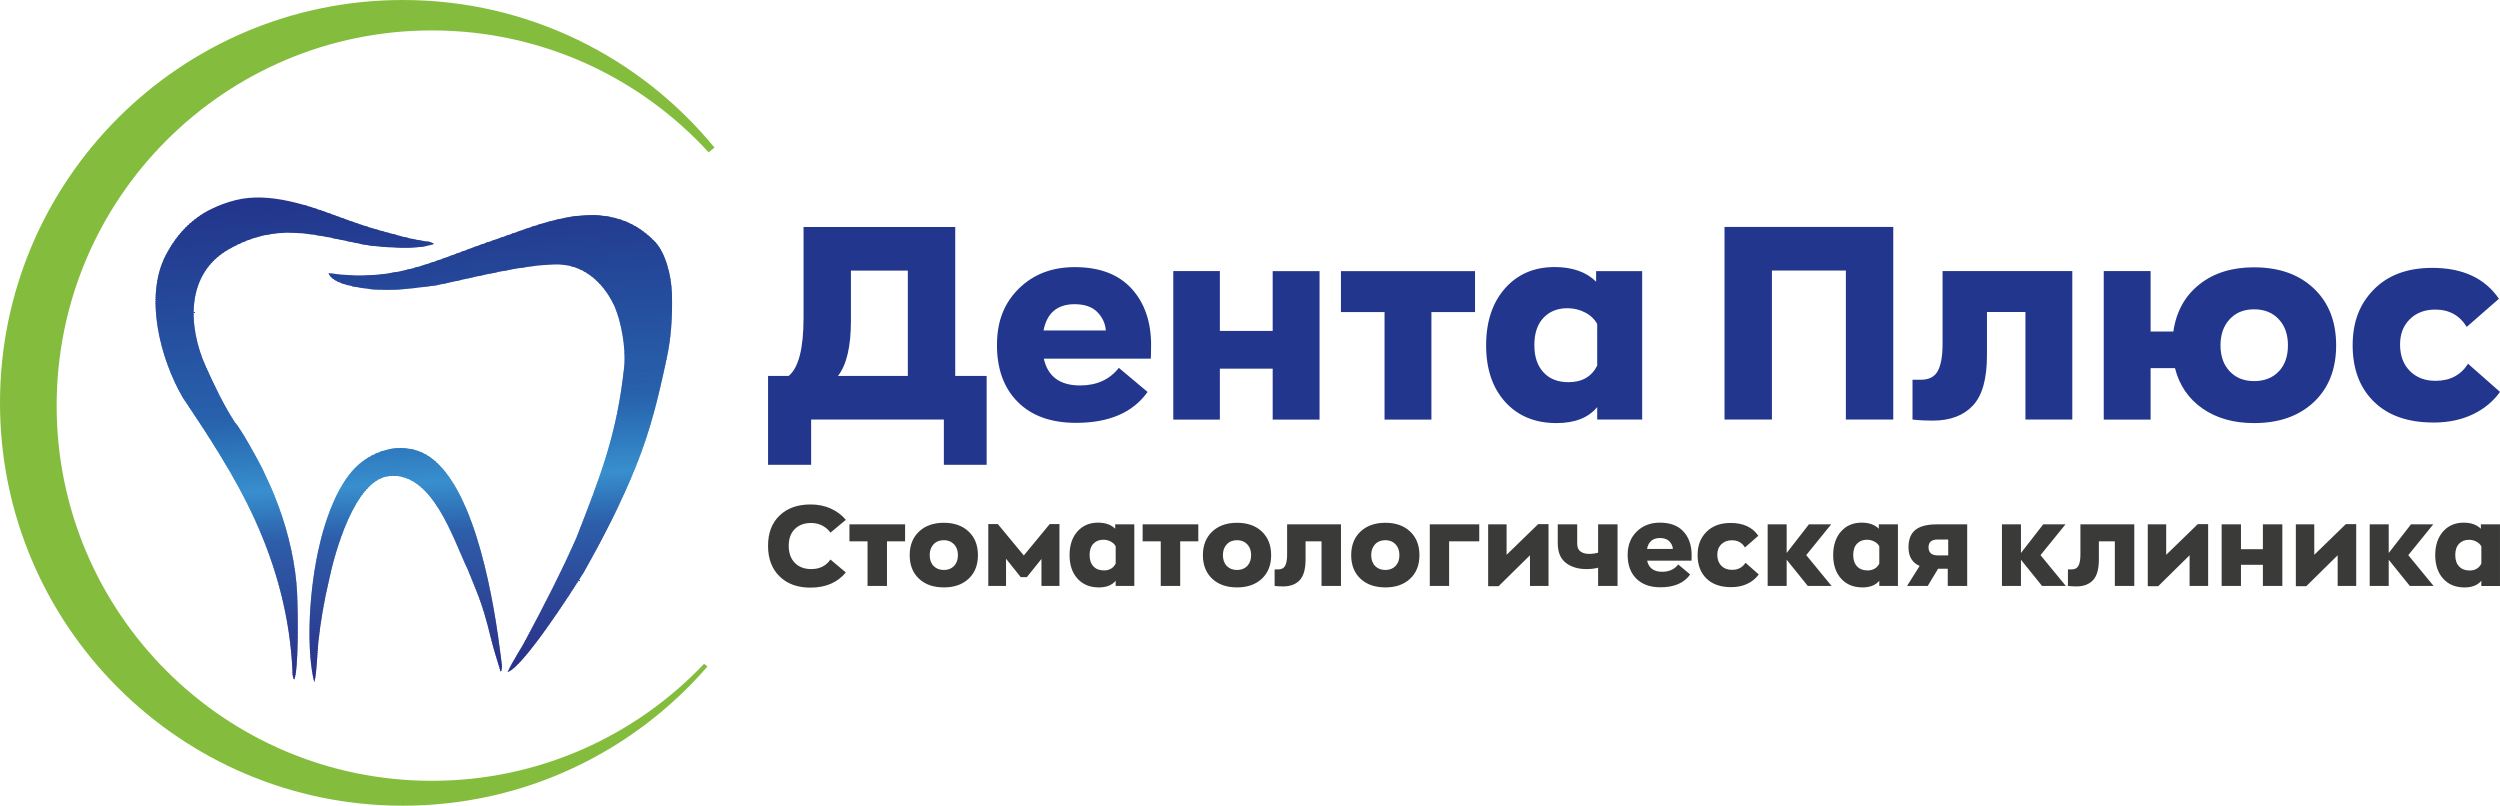 <?xml version="1.0" encoding="UTF-8"?> <svg xmlns="http://www.w3.org/2000/svg" xmlns:xlink="http://www.w3.org/1999/xlink" id="_Слой_2" data-name="Слой 2" viewBox="0 0 1140.48 367.57"><defs><style> .cls-1 { fill: #25509f; } .cls-2 { fill: #2d4698; } .cls-3 { fill: #2e64ae; } .cls-4 { fill: #254396; } .cls-5 { fill: #23378d; } .cls-6 { fill: #2d55a3; } .cls-7 { fill: #285eaa; } .cls-8 { fill: #3284c6; } .cls-9 { fill: #2d74ba; } .cls-10 { fill: #2753a1; } .cls-11 { fill: #244799; } .cls-12 { fill: #2d4094; } .cls-13 { fill: #2d51a0; } .cls-14 { fill: #22398f; } .cls-15 { fill: #2a69b2; } .cls-16 { fill: #223c90; } .cls-17 { fill: #2d5da8; } .cls-18 { fill: #3176bb; } .cls-19 { fill: #2e79be; } .cls-20 { fill: #2c3a8f; } .cls-21 { fill: #368bcb; } .cls-22 { fill: #2554a2; } .cls-23 { fill: #2a3189; } .cls-24 { fill: #275eaa; } .cls-25 { fill: #84bd3d; fill-rule: evenodd; } .cls-26 { fill: #3a3a39; } .cls-27 { fill: #3174ba; } .cls-28 { fill: #2651a0; } .cls-29 { fill: #2d4e9d; } .cls-30 { fill: #2556a3; } .cls-31 { fill: #2a388e; } .cls-32 { fill: #2c3d91; } .cls-33 { fill: #2d57a4; } .cls-34 { fill: #2d5aa6; } .cls-35 { fill: #2655a3; } .cls-36 { fill: #244093; } .cls-37 { fill: #2e7abf; } .cls-38 { fill: #2865af; } .cls-39 { fill: #254799; } .cls-40 { fill: #2a6ab3; } .cls-41 { fill: #2656a4; } .cls-42 { fill: #2e65af; } .cls-43 { fill: #265ca8; } .cls-44 { fill: #29318a; } .cls-45 { fill: #2d4a9a; } .cls-46 { fill: #254f9e; } .cls-47 { fill: #2d54a2; } .cls-48 { fill: #233c91; } .cls-49 { fill: #2d4497; } .cls-50 { fill: #2a348b; } .cls-51 { fill: #2654a2; } .cls-52 { fill: #2c3b90; } .cls-53 { fill: #233b90; } .cls-54 { fill: #2c4295; } .cls-55 { fill: #2c509f; } .cls-56 { fill: #2a358c; } .cls-57 { fill: #223a90; } .cls-58 { fill: #2b3a8f; } .cls-59 { fill: #2e5ba7; } .cls-60 { fill: #2e5ca8; } .cls-61 { fill: #2864ae; } .cls-62 { fill: #254a9b; } .cls-63 { fill: #275da9; } .cls-64 { fill: #3587c8; } .cls-65 { fill: #2e58a5; } .cls-66 { fill: #388dcd; } .cls-67 { fill: #2d519f; } .cls-68 { fill: #2c4698; } .cls-69 { fill: #255ca9; } .cls-70 { fill: #2c3f93; } .cls-71 { fill: #306db5; } .cls-72 { fill: #2c73b9; } .cls-73 { fill: #2c4395; } .cls-74 { fill: #2e67b1; } .cls-75 { fill: #2659a6; } .cls-76 { fill: #2a6cb4; } .cls-77 { fill: #2b348c; } .cls-78 { fill: #2964af; } .cls-79 { fill: #2d52a1; } .cls-80 { fill: #2b6fb6; } .cls-81 { fill: #2762ad; } .cls-82 { fill: #275ba8; } .cls-83 { fill: #3281c3; } .cls-84 { fill: #243e92; } .cls-85 { fill: #244195; } .cls-86 { fill: #3481c3; } .cls-87 { fill: #2557a4; } .cls-88 { fill: #2d5da9; } .cls-89 { fill: #254c9c; } .cls-90 { fill: #3385c7; } .cls-91 { fill: #2d5eaa; } .cls-92 { fill: #2e69b2; } .cls-93 { fill: #2d5ba7; } .cls-94 { fill: #2c4d9d; } .cls-95 { fill: #2761ac; } .cls-96 { fill: #3178bd; } .cls-97 { fill: #2d71b8; } .cls-98 { fill: #2c4f9e; } .cls-99 { fill: #244b9b; } .cls-100 { fill: #2b368c; } .cls-101 { fill: #347fc2; } .cls-102 { fill: #244395; } .cls-103 { fill: #317cc0; } .cls-104 { fill: #233d91; } .cls-105 { fill: #2a328a; } .cls-106 { fill: #234194; } .cls-107 { fill: #3282c4; } .cls-108 { fill: #244698; } .cls-109 { fill: #243c90; } .cls-110 { fill: #244194; } .cls-111 { fill: #275aa7; } .cls-112 { fill: #233e92; } .cls-113 { fill: #2a338b; } .cls-114 { fill: #254899; } .cls-115 { fill: #243d92; } .cls-116 { fill: #2c4899; } .cls-117 { fill: #2d4396; } .cls-118 { fill: #378aca; } .cls-119 { fill: #2968b1; } .cls-120 { fill: #307bbf; } .cls-121 { fill: #2867b0; } .cls-122 { fill: #3485c6; } .cls-123 { fill: #254295; } .cls-124 { fill: #2c6fb7; } .cls-125 { fill: #2c4194; } .cls-126 { fill: #2f6bb4; } .cls-127 { fill: #2b3b90; } .cls-128 { fill: #2652a1; } .cls-129 { fill: #2e56a4; } .cls-130 { fill: #2c4496; } .cls-131 { fill: #2e62ad; } .cls-132 { fill: #2d4c9c; } .cls-133 { fill: #2a378d; } .cls-134 { fill: #244094; } .cls-135 { fill: #22368d; } .cls-136 { fill: #2d60ab; } .cls-137 { fill: #264e9e; } .cls-138 { fill: #2d3d92; } .cls-139 { clip-path: url(#clippath); } .cls-140 { fill: #2760ab; } .cls-141 { fill: #2c4a9b; } .cls-142 { fill: #2d75bb; } .cls-143 { fill: #2f6fb6; } .cls-144 { fill: #2a368d; } .cls-145 { fill: #2860ac; } .cls-146 { fill: #307cc0; } .cls-147 { clip-rule: evenodd; fill: none; } .cls-148 { fill: #264f9f; } .cls-149 { fill: #2552a0; } .cls-150 { fill: #2f7dc1; } .cls-151 { fill: #3483c5; } .cls-152 { fill: #2d58a5; } .cls-153 { fill: #2759a6; } .cls-154 { fill: #24489a; } .cls-155 { fill: #2c53a1; } .cls-156 { fill: #286bb4; } .cls-157 { fill: #2c4798; } .cls-158 { fill: #317fc2; } .cls-159 { fill: #25499a; } .cls-160 { fill: #2b72b9; } .cls-161 { fill: #3589ca; } .cls-162 { fill: #244597; } .cls-163 { fill: #3788c9; } .cls-164 { fill: #22398e; } .cls-165 { fill: #285fab; } .cls-166 { fill: #265ba7; } .cls-167 { fill: #244a9a; } .cls-168 { fill: #233a8f; } .cls-169 { fill: #21388e; } .cls-170 { fill: #2f72b9; } .cls-171 { fill: #2a6db5; } .cls-172 { fill: #2551a0; } .cls-173 { fill: #2757a4; } .cls-174 { fill: #2450a0; } .cls-175 { fill: #2c3e92; } .cls-176 { fill: #307ec1; } .cls-177 { fill: #2c499a; } .cls-178 { fill: #2c4b9c; } .cls-179 { fill: #2d59a5; } .cls-180 { fill: #2d4899; } .cls-181 { fill: #254d9d; } .cls-182 { fill: #2c4597; } .cls-183 { fill: #2e59a6; } .cls-184 { fill: #3689c9; } .cls-185 { fill: #293089; } .cls-186 { fill: #2d4d9d; } .cls-187 { fill: #2d56a3; } .cls-188 { fill: #3786c7; } .cls-189 { fill: #347dc1; } .cls-190 { fill: #2d4f9e; } .cls-191 { fill: #2660ac; } .cls-192 { fill: #2b398f; } .cls-193 { fill: #2b378d; } .cls-194 { fill: #2f70b7; } .cls-195 { fill: #22378e; } .cls-196 { fill: #3586c7; } .cls-197 { fill: #2e77bc; } .cls-198 { fill: #244496; } .cls-199 { fill: #233f93; } .cls-200 { fill: #21378d; } .cls-201 { fill: #244c9c; } .cls-202 { fill: #254698; } .cls-203 { fill: #2d77bd; } .cls-204 { fill: #317abe; } .cls-205 { fill: #2b388e; } .cls-206 { fill: #2c3c91; } .cls-207 { fill: #2658a5; } .cls-208 { fill: #398ecd; } .cls-209 { fill: #2d4b9b; } .cls-210 { fill: #2c52a0; } .cls-211 { fill: #378ccc; } .cls-212 { fill: #23388e; } </style><clipPath id="clippath"><path class="cls-147" d="M133.4,306.06c.06,1.44,0,2.81,.84,3.99,1.87-4.5,1.82-27.62,1.31-39.3-.57-13.01-3.87-27.33-8.35-39.47-3.27-8.86-3.72-9.13-7.5-17.45-1.48-3.24-10.41-19.24-12.46-21.02-5.01-7.7-9.42-16.89-13.25-25.35-8.34-18.4-9.42-42.48,10.36-53.74,21.77-12.39,38.59-6.8,60.37-2.39,7.86,1.59,25.97,2.86,33.21-.07-1.5-1.23-3.66-1.08-5.48-1.42-8.38-1.58-8.96-1.97-17.12-4.13-7.57-2.01-14.49-4.49-21.08-6.92-13.03-4.8-31.19-11.47-46.87-7.47-15.15,3.86-25.05,12.29-31.69,24.95-9.94,18.96-2.69,47.19,7.63,65.01,11.7,17.44,23.99,36.11,32.97,55.84,9.96,21.87,16.07,45.02,17.12,68.93m94.96,.42c1.16-1.22,.28-4.84,.14-6.61-2.91-23.66-11.06-75.59-31.81-90.95-11-8.15-25.87-4.49-34.8,4.65-7.59,7.77-13.45,22.17-16.83,38.11-4.68,22.01-4.98,46.78-1.73,59.44,.98-1.72,1.52-14.87,1.89-18.3,1.01-9.26,2.66-18.83,4.8-27.91,2.67-12.86,11.8-46.15,27.56-47.74,19.69-1.94,28.97,28.42,35.94,42.98,4.05,10.36,6.39,14.32,10.43,31.08,1.24,5.16,2.94,10.14,4.43,15.24Zm-59.13-174.56c8.9,1.07,21.75-.59,30.28-1.85,16.17-3.33,38.96-9.43,54.85-9.41,11.73,.01,20.55,8.04,25.45,18.01,3.63,7.38,5.81,20.45,4.92,28.78-3.31,30.9-10.84,49.76-21.78,77.85-6.84,15.49-14.72,30.81-22.68,45.74-2.73,5.29-6.37,10.4-8.7,15.56,6.95-2.18,28.7-35.69,34.76-45.55,9.05-16.08,16.78-31.01,23.75-48.27,6.74-16.69,10.24-31.51,14.06-49.3,1.96-9.12,2.64-18.4,2.39-29.14-.2-8.75-3.01-19.08-7.72-24.02-21.68-22.71-52.42-7.89-71.9-1.34-29.48,9.91-45.35,20.01-77.1,15.62,1.95,5.26,14.2,6.71,19.41,7.33Z"></path></clipPath></defs><g id="_Слой_1-2" data-name="Слой 1"><g><g class="cls-139"><rect class="cls-135" x="63.21" y="83.88" width="240.76" height="7.61" transform="translate(-4.7 10.61) rotate(-3.27)"></rect><rect class="cls-200" x="63.44" y="91.05" width="240.76" height="1.3" transform="translate(-4.94 10.65) rotate(-3.27)"></rect><rect class="cls-5" x="63.49" y="91.91" width="240.76" height="1.3" transform="translate(-4.97 10.61) rotate(-3.26)"></rect><rect class="cls-195" x="63.54" y="92.78" width="240.76" height="1.3" transform="translate(-5.02 10.62) rotate(-3.26)"></rect><rect class="cls-169" x="63.59" y="93.64" width="240.76" height="1.3" transform="translate(-5.09 10.66) rotate(-3.28)"></rect><rect class="cls-212" x="63.64" y="94.5" width="240.76" height="1.3" transform="translate(-5.14 10.67) rotate(-3.28)"></rect><rect class="cls-164" x="63.69" y="95.36" width="240.76" height="1.3" transform="translate(-5.16 10.63) rotate(-3.26)"></rect><rect class="cls-164" x="63.73" y="96.22" width="240.76" height="1.3" transform="translate(-5.21 10.63) rotate(-3.26)"></rect><rect class="cls-14" x="63.78" y="97.09" width="240.76" height="1.3" transform="translate(-5.28 10.68) rotate(-3.27)"></rect><rect class="cls-168" x="63.83" y="97.95" width="240.76" height="1.3" transform="translate(-5.33 10.69) rotate(-3.28)"></rect><rect class="cls-168" x="63.88" y="98.81" width="240.76" height="1.3" transform="translate(-5.36 10.65) rotate(-3.26)"></rect><rect class="cls-57" x="63.93" y="99.67" width="240.76" height="1.3" transform="translate(-5.43 10.69) rotate(-3.28)"></rect><rect class="cls-53" x="63.98" y="100.53" width="240.76" height="1.3" transform="translate(-5.48 10.7) rotate(-3.28)"></rect><rect class="cls-53" x="64.03" y="101.4" width="240.76" height="1.3" transform="translate(-5.53 10.7) rotate(-3.28)"></rect><rect class="cls-16" x="64.08" y="102.26" width="240.76" height="1.3" transform="translate(-5.56 10.66) rotate(-3.26)"></rect><rect class="cls-109" x="64.13" y="103.12" width="240.76" height="1.3" transform="translate(-5.63 10.71) rotate(-3.28)"></rect><rect class="cls-48" x="64.18" y="103.98" width="240.76" height="1.3" transform="translate(-5.68 10.72) rotate(-3.28)"></rect><rect class="cls-104" x="64.23" y="104.85" width="240.76" height="1.3" transform="translate(-5.73 10.72) rotate(-3.28)"></rect><rect class="cls-104" x="64.28" y="105.71" width="240.76" height="1.3" transform="translate(-5.75 10.68) rotate(-3.26)"></rect><rect class="cls-115" x="64.33" y="106.57" width="240.76" height="1.3" transform="translate(-5.82 10.73) rotate(-3.28)"></rect><rect class="cls-112" x="64.37" y="107.43" width="240.76" height="1.3" transform="translate(-5.87 10.73) rotate(-3.27)"></rect><rect class="cls-112" x="64.42" y="108.29" width="240.76" height="1.3" transform="translate(-5.9 10.69) rotate(-3.26)"></rect><rect class="cls-84" x="64.47" y="109.16" width="240.76" height="1.3" transform="translate(-5.95 10.7) rotate(-3.26)"></rect><rect class="cls-84" x="64.52" y="110.02" width="240.76" height="1.3" transform="translate(-6.02 10.74) rotate(-3.28)"></rect><rect class="cls-199" x="64.57" y="110.88" width="240.76" height="1.3" transform="translate(-6.07 10.75) rotate(-3.28)"></rect><rect class="cls-36" x="64.62" y="111.74" width="240.76" height="1.3" transform="translate(-6.1 10.71) rotate(-3.26)"></rect><rect class="cls-36" x="64.67" y="112.6" width="240.76" height="1.3" transform="translate(-6.14 10.71) rotate(-3.26)"></rect><rect class="cls-134" x="64.72" y="113.47" width="240.76" height="1.3" transform="translate(-6.22 10.76) rotate(-3.27)"></rect><rect class="cls-106" x="64.77" y="114.33" width="240.76" height="1.3" transform="translate(-6.27 10.77) rotate(-3.28)"></rect><rect class="cls-110" x="64.82" y="115.19" width="240.76" height="1.3" transform="translate(-6.29 10.72) rotate(-3.26)"></rect><rect class="cls-85" x="64.87" y="116.05" width="240.76" height="1.3" transform="translate(-6.34 10.73) rotate(-3.26)"></rect><rect class="cls-85" x="64.92" y="116.91" width="240.76" height="1.3" transform="translate(-6.41 10.78) rotate(-3.28)"></rect><rect class="cls-123" x="64.97" y="117.78" width="240.76" height="1.3" transform="translate(-6.46 10.78) rotate(-3.28)"></rect><rect class="cls-102" x="65.01" y="118.64" width="240.76" height="1.3" transform="translate(-6.49 10.74) rotate(-3.26)"></rect><rect class="cls-102" x="65.06" y="119.5" width="240.76" height="1.3" transform="translate(-6.56 10.79) rotate(-3.28)"></rect><rect class="cls-4" x="65.11" y="120.36" width="240.76" height="1.3" transform="translate(-6.61 10.8) rotate(-3.28)"></rect><rect class="cls-198" x="65.16" y="121.22" width="240.76" height="1.3" transform="translate(-6.65 10.79) rotate(-3.27)"></rect><rect class="cls-198" x="65.21" y="122.09" width="240.76" height="1.3" transform="translate(-6.68 10.76) rotate(-3.26)"></rect><rect class="cls-162" x="65.26" y="122.95" width="240.76" height="1.3" transform="translate(-6.76 10.81) rotate(-3.28)"></rect><rect class="cls-162" x="65.31" y="123.81" width="240.76" height="1.3" transform="translate(-6.8 10.81) rotate(-3.27)"></rect><rect class="cls-162" x="65.36" y="124.67" width="240.76" height="1.3" transform="translate(-6.85 10.8) rotate(-3.27)"></rect><rect class="cls-108" x="65.41" y="125.54" width="240.76" height="1.3" transform="translate(-6.88 10.78) rotate(-3.26)"></rect><rect class="cls-202" x="65.46" y="126.4" width="240.76" height="1.3" transform="translate(-6.95 10.82) rotate(-3.28)"></rect><rect class="cls-202" x="65.51" y="127.26" width="240.76" height="1.3" transform="translate(-7 10.83) rotate(-3.28)"></rect><rect class="cls-11" x="65.56" y="128.12" width="240.76" height="1.3" transform="translate(-7.03 10.79) rotate(-3.26)"></rect><rect class="cls-39" x="65.61" y="128.98" width="240.76" height="1.3" transform="translate(-7.07 10.79) rotate(-3.26)"></rect><rect class="cls-114" x="65.66" y="129.85" width="240.76" height="1.29" transform="translate(-7.15 10.85) rotate(-3.28)"></rect><rect class="cls-154" x="65.7" y="130.71" width="240.76" height="1.3" transform="translate(-7.19 10.83) rotate(-3.27)"></rect><rect class="cls-154" x="65.75" y="131.57" width="240.76" height="1.3" transform="translate(-7.22 10.8) rotate(-3.26)"></rect><rect class="cls-159" x="65.8" y="132.43" width="240.76" height="1.3" transform="translate(-7.27 10.81) rotate(-3.26)"></rect><rect class="cls-159" x="65.85" y="133.29" width="240.76" height="1.3" transform="translate(-7.35 10.86) rotate(-3.28)"></rect><rect class="cls-167" x="65.9" y="134.16" width="240.76" height="1.3" transform="translate(-7.39 10.84) rotate(-3.27)"></rect><rect class="cls-62" x="65.95" y="135.02" width="240.76" height="1.3" transform="translate(-7.42 10.82) rotate(-3.26)"></rect><rect class="cls-62" x="66" y="135.88" width="240.76" height="1.3" transform="translate(-7.5 10.87) rotate(-3.28)"></rect><rect class="cls-99" x="66.05" y="136.74" width="240.76" height="1.3" transform="translate(-7.53 10.86) rotate(-3.27)"></rect><rect class="cls-89" x="66.1" y="137.6" width="240.76" height="1.3" transform="translate(-7.59 10.88) rotate(-3.28)"></rect><rect class="cls-89" x="66.15" y="138.47" width="240.76" height="1.3" transform="translate(-7.61 10.84) rotate(-3.26)"></rect><rect class="cls-201" x="66.2" y="139.33" width="240.76" height="1.3" transform="translate(-7.69 10.89) rotate(-3.28)"></rect><rect class="cls-201" x="66.25" y="140.19" width="240.76" height="1.3" transform="translate(-7.73 10.87) rotate(-3.27)"></rect><rect class="cls-181" x="66.3" y="141.05" width="240.76" height="1.3" transform="translate(-7.79 10.9) rotate(-3.28)"></rect><rect class="cls-181" x="66.34" y="141.92" width="240.76" height="1.3" transform="translate(-7.81 10.86) rotate(-3.26)"></rect><rect class="cls-181" x="66.39" y="142.78" width="240.76" height="1.3" transform="translate(-7.89 10.91) rotate(-3.28)"></rect><rect class="cls-137" x="66.44" y="143.64" width="240.76" height="1.3" transform="translate(-7.94 10.91) rotate(-3.28)"></rect><rect class="cls-46" x="66.49" y="144.5" width="240.76" height="1.3" transform="translate(-7.96 10.87) rotate(-3.26)"></rect><rect class="cls-46" x="66.54" y="145.36" width="240.76" height="1.3" transform="translate(-8.01 10.87) rotate(-3.26)"></rect><rect class="cls-148" x="66.59" y="146.23" width="240.76" height="1.3" transform="translate(-8.08 10.91) rotate(-3.27)"></rect><rect class="cls-148" x="66.64" y="147.09" width="240.76" height="1.3" transform="translate(-8.14 10.93) rotate(-3.28)"></rect><rect class="cls-1" x="66.69" y="147.95" width="240.76" height="1.3" transform="translate(-8.15 10.88) rotate(-3.26)"></rect><rect class="cls-174" x="66.74" y="148.81" width="240.76" height="1.3" transform="translate(-8.2 10.89) rotate(-3.26)"></rect><rect class="cls-28" x="66.79" y="149.67" width="240.76" height="1.3" transform="translate(-8.27 10.93) rotate(-3.27)"></rect><rect class="cls-172" x="66.84" y="150.54" width="240.76" height="1.3" transform="translate(-8.33 10.94) rotate(-3.28)"></rect><rect class="cls-149" x="66.89" y="151.4" width="240.76" height="1.3" transform="translate(-8.35 10.9) rotate(-3.26)"></rect><rect class="cls-128" x="66.94" y="152.26" width="240.76" height="1.3" transform="translate(-8.4 10.91) rotate(-3.26)"></rect><rect class="cls-128" x="66.99" y="153.12" width="240.76" height="1.3" transform="translate(-8.48 10.95) rotate(-3.27)"></rect><rect class="cls-128" x="67.03" y="153.98" width="240.76" height="1.3" transform="translate(-8.53 10.96) rotate(-3.28)"></rect><rect class="cls-10" x="67.08" y="154.85" width="240.76" height="1.3" transform="translate(-8.54 10.92) rotate(-3.26)"></rect><rect class="cls-51" x="67.13" y="155.71" width="240.76" height="1.3" transform="translate(-8.62 10.95) rotate(-3.27)"></rect><rect class="cls-51" x="67.18" y="156.57" width="240.76" height="1.3" transform="translate(-8.68 10.97) rotate(-3.28)"></rect><rect class="cls-22" x="67.23" y="157.43" width="240.76" height="1.3" transform="translate(-8.73 10.98) rotate(-3.28)"></rect><rect class="cls-35" x="67.28" y="158.3" width="240.76" height="1.3" transform="translate(-8.74 10.94) rotate(-3.26)"></rect><rect class="cls-35" x="67.33" y="159.16" width="240.76" height="1.3" transform="translate(-8.81 10.97) rotate(-3.27)"></rect><rect class="cls-30" x="67.38" y="160.02" width="240.76" height="1.3" transform="translate(-8.87 10.99) rotate(-3.28)"></rect><rect class="cls-41" x="67.43" y="160.88" width="240.76" height="1.3" transform="translate(-8.92 10.99) rotate(-3.27)"></rect><rect class="cls-41" x="67.48" y="161.74" width="240.76" height="1.3" transform="translate(-8.94 10.95) rotate(-3.26)"></rect><rect class="cls-87" x="67.53" y="162.61" width="240.76" height="1.3" transform="translate(-9.02 11) rotate(-3.28)"></rect><rect class="cls-173" x="67.58" y="163.47" width="240.76" height="1.3" transform="translate(-9.07 11.01) rotate(-3.28)"></rect><rect class="cls-207" x="67.63" y="164.33" width="240.76" height="1.3" transform="translate(-9.08 10.96) rotate(-3.26)"></rect><rect class="cls-207" x="67.67" y="165.19" width="240.76" height="1.3" transform="translate(-9.13 10.97) rotate(-3.26)"></rect><rect class="cls-207" x="67.72" y="166.05" width="240.76" height="1.3" transform="translate(-9.22 11.02) rotate(-3.28)"></rect><rect class="cls-153" x="67.77" y="166.92" width="240.76" height="1.3" transform="translate(-9.27 11.02) rotate(-3.28)"></rect><rect class="cls-75" x="67.82" y="167.78" width="240.76" height="1.3" transform="translate(-9.28 10.98) rotate(-3.26)"></rect><rect class="cls-75" x="67.87" y="168.64" width="240.76" height="1.3" transform="translate(-9.33 10.99) rotate(-3.26)"></rect><rect class="cls-111" x="67.92" y="169.5" width="240.76" height="1.3" transform="translate(-9.41 11.03) rotate(-3.27)"></rect><rect class="cls-111" x="67.97" y="170.36" width="240.76" height="1.3" transform="translate(-9.46 11.04) rotate(-3.28)"></rect><rect class="cls-166" x="68.02" y="171.23" width="240.76" height="1.3" transform="translate(-9.48 11) rotate(-3.26)"></rect><rect class="cls-82" x="68.07" y="172.09" width="240.76" height="1.3" transform="translate(-9.56 11.05) rotate(-3.28)"></rect><rect class="cls-82" x="68.12" y="172.95" width="240.76" height="1.3" transform="translate(-9.61 11.05) rotate(-3.28)"></rect><rect class="cls-43" x="68.17" y="173.81" width="240.76" height="1.3" transform="translate(-9.66 11.06) rotate(-3.28)"></rect><rect class="cls-69" x="68.22" y="174.68" width="240.76" height="1.3" transform="translate(-9.67 11.01) rotate(-3.26)"></rect><rect class="cls-63" x="68.27" y="175.54" width="240.76" height="1.3" transform="translate(-9.76 11.07) rotate(-3.28)"></rect><rect class="cls-63" x="68.31" y="176.4" width="240.76" height="1.3" transform="translate(-9.81 11.07) rotate(-3.28)"></rect><rect class="cls-63" x="68.36" y="177.26" width="240.76" height="1.3" transform="translate(-9.85 11.07) rotate(-3.27)"></rect><rect class="cls-7" x="68.41" y="178.12" width="240.76" height="1.3" transform="translate(-9.87 11.03) rotate(-3.26)"></rect><rect class="cls-24" x="68.46" y="178.99" width="240.76" height="1.3" transform="translate(-9.96 11.08) rotate(-3.28)"></rect><rect class="cls-24" x="68.51" y="179.85" width="240.76" height="1.3" transform="translate(-10 11.09) rotate(-3.28)"></rect><rect class="cls-165" x="68.56" y="180.71" width="240.76" height="1.3" transform="translate(-10.01 11.04) rotate(-3.26)"></rect><rect class="cls-140" x="68.61" y="181.57" width="240.76" height="1.3" transform="translate(-10.06 11.05) rotate(-3.26)"></rect><rect class="cls-140" x="68.66" y="182.43" width="240.76" height="1.3" transform="translate(-10.15 11.1) rotate(-3.28)"></rect><rect class="cls-191" x="68.71" y="183.3" width="240.76" height="1.3" transform="translate(-10.2 11.1) rotate(-3.28)"></rect><rect class="cls-145" x="68.76" y="184.16" width="240.76" height="1.3" transform="translate(-10.21 11.06) rotate(-3.26)"></rect><rect class="cls-95" x="68.81" y="185.02" width="240.76" height="1.3" transform="translate(-10.26 11.07) rotate(-3.26)"></rect><rect class="cls-81" x="68.86" y="185.88" width="240.76" height="1.3" transform="translate(-10.34 11.11) rotate(-3.27)"></rect><rect class="cls-61" x="68.91" y="186.74" width="240.76" height="1.3" transform="translate(-10.4 11.12) rotate(-3.28)"></rect><rect class="cls-78" x="68.95" y="187.61" width="240.76" height="1.3" transform="translate(-10.41 11.08) rotate(-3.26)"></rect><rect class="cls-38" x="69" y="188.47" width="240.76" height="1.3" transform="translate(-10.45 11.08) rotate(-3.26)"></rect><rect class="cls-121" x="69.05" y="189.33" width="240.76" height="1.3" transform="translate(-10.54 11.13) rotate(-3.28)"></rect><rect class="cls-119" x="69.1" y="190.19" width="240.76" height="1.3" transform="translate(-10.59 11.14) rotate(-3.28)"></rect><rect class="cls-15" x="69.15" y="191.06" width="240.76" height="1.3" transform="translate(-10.6 11.09) rotate(-3.26)"></rect><rect class="cls-40" x="69.2" y="191.92" width="240.76" height="1.3" transform="translate(-10.69 11.15) rotate(-3.28)"></rect><rect class="cls-156" x="69.25" y="192.78" width="240.76" height="1.3" transform="translate(-10.74 11.15) rotate(-3.28)"></rect><rect class="cls-76" x="69.3" y="193.64" width="240.76" height="1.3" transform="translate(-10.79 11.15) rotate(-3.27)"></rect><rect class="cls-171" x="69.35" y="194.5" width="240.76" height="1.3" transform="translate(-10.8 11.11) rotate(-3.26)"></rect><rect class="cls-80" x="69.4" y="195.37" width="240.76" height="1.3" transform="translate(-10.89 11.16) rotate(-3.28)"></rect><rect class="cls-124" x="69.45" y="196.23" width="240.76" height="1.3" transform="translate(-10.94 11.17) rotate(-3.28)"></rect><rect class="cls-97" x="69.5" y="197.09" width="240.76" height="1.3" transform="translate(-10.99 11.17) rotate(-3.28)"></rect><rect class="cls-160" x="69.55" y="197.95" width="240.76" height="1.3" transform="translate(-10.99 11.13) rotate(-3.26)"></rect><rect class="cls-72" x="69.6" y="198.81" width="240.76" height="1.3" transform="translate(-11.09 11.18) rotate(-3.28)"></rect><rect class="cls-9" x="69.64" y="199.68" width="240.76" height="1.3" transform="translate(-11.13 11.18) rotate(-3.28)"></rect><rect class="cls-142" x="69.69" y="200.54" width="240.76" height="1.3" transform="translate(-11.14 11.14) rotate(-3.26)"></rect><rect class="cls-197" x="69.74" y="201.4" width="240.76" height="1.3" transform="translate(-11.19 11.14) rotate(-3.26)"></rect><rect class="cls-203" x="69.79" y="202.26" width="240.76" height="1.3" transform="translate(-11.28 11.19) rotate(-3.27)"></rect><rect class="cls-19" x="69.84" y="203.12" width="240.76" height="1.3" transform="translate(-11.33 11.2) rotate(-3.28)"></rect><rect class="cls-37" x="69.89" y="203.99" width="240.76" height="1.3" transform="translate(-11.34 11.16) rotate(-3.26)"></rect><rect class="cls-120" x="69.94" y="204.85" width="240.76" height="1.3" transform="translate(-11.38 11.16) rotate(-3.26)"></rect><rect class="cls-146" x="69.99" y="205.71" width="240.76" height="1.3" transform="translate(-11.48 11.21) rotate(-3.28)"></rect><rect class="cls-150" x="70.04" y="206.57" width="240.76" height="1.3" transform="translate(-11.53 11.22) rotate(-3.28)"></rect><rect class="cls-176" x="70.09" y="207.44" width="240.76" height="1.3" transform="translate(-11.53 11.17) rotate(-3.26)"></rect><rect class="cls-158" x="70.14" y="208.3" width="240.76" height="1.3" transform="translate(-11.63 11.23) rotate(-3.28)"></rect><rect class="cls-83" x="70.19" y="209.16" width="240.76" height="1.3" transform="translate(-11.68 11.23) rotate(-3.28)"></rect><rect class="cls-107" x="70.24" y="210.02" width="240.76" height="1.3" transform="translate(-11.71 11.22) rotate(-3.27)"></rect><rect class="cls-151" x="70.28" y="210.88" width="240.76" height="1.3" transform="translate(-11.73 11.19) rotate(-3.26)"></rect><rect class="cls-8" x="70.33" y="211.75" width="240.76" height="1.3" transform="translate(-11.82 11.24) rotate(-3.28)"></rect><rect class="cls-90" x="70.38" y="212.61" width="240.76" height="1.3" transform="translate(-11.87 11.25) rotate(-3.28)"></rect><rect class="cls-196" x="70.43" y="213.47" width="240.76" height="1.3" transform="translate(-11.91 11.24) rotate(-3.27)"></rect><rect class="cls-64" x="70.48" y="214.33" width="240.76" height="1.3" transform="translate(-11.92 11.21) rotate(-3.26)"></rect><rect class="cls-184" x="70.53" y="215.19" width="240.76" height="1.3" transform="translate(-12.02 11.26) rotate(-3.28)"></rect><rect class="cls-161" x="70.58" y="216.06" width="240.76" height="1.3" transform="translate(-12.07 11.26) rotate(-3.28)"></rect><rect class="cls-21" x="70.63" y="216.92" width="240.76" height="1.3" transform="translate(-12.07 11.22) rotate(-3.26)"></rect><rect class="cls-211" x="70.68" y="217.78" width="240.76" height="1.3" transform="translate(-12.12 11.23) rotate(-3.26)"></rect><rect class="cls-66" x="70.73" y="218.64" width="240.76" height="1.3" transform="translate(-12.21 11.27) rotate(-3.27)"></rect><rect class="cls-208" x="70.78" y="219.5" width="240.76" height="1.3" transform="translate(-12.25 11.27) rotate(-3.27)"></rect><rect class="cls-66" x="70.83" y="220.37" width="240.76" height="1.3" transform="translate(-12.27 11.24) rotate(-3.26)"></rect><rect class="cls-211" x="70.88" y="221.23" width="240.76" height="1.3" transform="translate(-12.31 11.24) rotate(-3.26)"></rect><rect class="cls-118" x="70.92" y="222.09" width="240.76" height="1.3" transform="translate(-12.41 11.29) rotate(-3.28)"></rect><rect class="cls-163" x="70.97" y="222.95" width="240.76" height="1.3" transform="translate(-12.44 11.28) rotate(-3.27)"></rect><rect class="cls-188" x="71.02" y="223.82" width="240.76" height="1.3" transform="translate(-12.46 11.25) rotate(-3.26)"></rect><rect class="cls-122" x="71.07" y="224.68" width="240.76" height="1.3" transform="translate(-12.51 11.26) rotate(-3.26)"></rect><rect class="cls-151" x="71.12" y="225.54" width="240.76" height="1.3" transform="translate(-12.61 11.31) rotate(-3.28)"></rect><rect class="cls-86" x="71.17" y="226.4" width="240.76" height="1.3" transform="translate(-12.66 11.32) rotate(-3.28)"></rect><rect class="cls-101" x="71.22" y="227.26" width="240.76" height="1.3" transform="translate(-12.66 11.27) rotate(-3.26)"></rect><rect class="cls-189" x="71.27" y="228.13" width="240.76" height="1.3" transform="translate(-12.76 11.32) rotate(-3.28)"></rect><rect class="cls-103" x="71.32" y="228.99" width="240.76" height="1.3" transform="translate(-12.79 11.31) rotate(-3.27)"></rect><rect class="cls-204" x="71.37" y="229.85" width="240.76" height="1.3" transform="translate(-12.86 11.33) rotate(-3.28)"></rect><rect class="cls-96" x="71.42" y="230.71" width="240.76" height="1.3" transform="translate(-12.85 11.29) rotate(-3.26)"></rect><rect class="cls-18" x="71.47" y="231.57" width="240.76" height="1.3" transform="translate(-12.95 11.34) rotate(-3.28)"></rect><rect class="cls-27" x="71.52" y="232.44" width="240.76" height="1.3" transform="translate(-12.99 11.33) rotate(-3.27)"></rect><rect class="cls-170" x="71.57" y="233.3" width="240.76" height="1.3" transform="translate(-13.05 11.34) rotate(-3.27)"></rect><rect class="cls-194" x="71.61" y="234.16" width="240.76" height="1.3" transform="translate(-13.05 11.31) rotate(-3.26)"></rect><rect class="cls-143" x="71.66" y="235.02" width="240.76" height="1.3" transform="translate(-13.15 11.35) rotate(-3.27)"></rect><rect class="cls-71" x="71.71" y="235.88" width="240.76" height="1.3" transform="translate(-13.2 11.36) rotate(-3.28)"></rect><rect class="cls-126" x="71.76" y="236.75" width="240.76" height="1.3" transform="translate(-13.2 11.32) rotate(-3.26)"></rect><rect class="cls-92" x="71.81" y="237.61" width="240.76" height="1.3" transform="translate(-13.24 11.32) rotate(-3.26)"></rect><rect class="cls-74" x="71.86" y="238.47" width="240.76" height="1.3" transform="translate(-13.33 11.36) rotate(-3.27)"></rect><rect class="cls-42" x="71.91" y="239.33" width="240.76" height="1.3" transform="translate(-13.4 11.38) rotate(-3.28)"></rect><rect class="cls-3" x="71.96" y="240.2" width="240.76" height="1.3" transform="translate(-13.39 11.33) rotate(-3.26)"></rect><rect class="cls-131" x="72.01" y="241.06" width="240.76" height="1.3" transform="translate(-13.44 11.34) rotate(-3.26)"></rect><rect class="cls-136" x="72.06" y="241.92" width="240.76" height="1.3" transform="translate(-13.52 11.37) rotate(-3.27)"></rect><rect class="cls-91" x="72.11" y="242.78" width="240.76" height="1.3" transform="translate(-13.59 11.4) rotate(-3.28)"></rect><rect class="cls-88" x="72.16" y="243.64" width="240.76" height="1.3" transform="translate(-13.59 11.35) rotate(-3.26)"></rect><rect class="cls-17" x="72.21" y="244.51" width="240.76" height="1.3" transform="translate(-13.68 11.39) rotate(-3.27)"></rect><rect class="cls-60" x="72.25" y="245.37" width="240.76" height="1.3" transform="translate(-13.74 11.41) rotate(-3.28)"></rect><rect class="cls-93" x="72.3" y="246.23" width="240.76" height="1.3" transform="translate(-13.79 11.41) rotate(-3.28)"></rect><rect class="cls-59" x="72.35" y="247.09" width="240.76" height="1.3" transform="translate(-13.78 11.37) rotate(-3.26)"></rect><rect class="cls-34" x="72.4" y="247.95" width="240.76" height="1.3" transform="translate(-13.87 11.4) rotate(-3.27)"></rect><rect class="cls-183" x="72.45" y="248.82" width="240.76" height="1.3" transform="translate(-13.94 11.42) rotate(-3.28)"></rect><rect class="cls-179" x="72.5" y="249.68" width="240.76" height="1.3" transform="translate(-13.98 11.42) rotate(-3.27)"></rect><rect class="cls-152" x="72.55" y="250.54" width="240.76" height="1.3" transform="translate(-13.98 11.38) rotate(-3.26)"></rect><rect class="cls-65" x="72.6" y="251.4" width="240.76" height="1.3" transform="translate(-14.09 11.44) rotate(-3.28)"></rect><rect class="cls-33" x="72.65" y="252.26" width="240.76" height="1.3" transform="translate(-14.14 11.44) rotate(-3.28)"></rect><rect class="cls-129" x="72.7" y="253.13" width="240.76" height="1.3" transform="translate(-14.13 11.4) rotate(-3.26)"></rect><rect class="cls-187" x="72.75" y="253.99" width="240.76" height="1.3" transform="translate(-14.18 11.4) rotate(-3.26)"></rect><rect class="cls-6" x="72.8" y="254.85" width="240.76" height="1.3" transform="translate(-14.28 11.45) rotate(-3.28)"></rect><rect class="cls-47" x="72.85" y="255.71" width="240.76" height="1.3" transform="translate(-14.33 11.46) rotate(-3.28)"></rect><rect class="cls-47" x="72.89" y="256.58" width="240.76" height="1.3" transform="translate(-14.32 11.41) rotate(-3.26)"></rect><rect class="cls-47" x="72.94" y="257.44" width="240.76" height="1.3" transform="translate(-14.37 11.42) rotate(-3.26)"></rect><rect class="cls-155" x="72.99" y="258.3" width="240.76" height="1.3" transform="translate(-14.47 11.47) rotate(-3.27)"></rect><rect class="cls-79" x="73.04" y="259.16" width="240.76" height="1.3" transform="translate(-14.53 11.48) rotate(-3.28)"></rect><rect class="cls-210" x="73.09" y="260.02" width="240.76" height="1.3" transform="translate(-14.52 11.43) rotate(-3.26)"></rect><rect class="cls-13" x="73.14" y="260.89" width="240.76" height="1.3" transform="translate(-14.57 11.44) rotate(-3.26)"></rect><rect class="cls-67" x="73.19" y="261.75" width="240.76" height="1.3" transform="translate(-14.68 11.49) rotate(-3.28)"></rect><rect class="cls-55" x="73.24" y="262.61" width="240.76" height="1.3" transform="translate(-14.72 11.49) rotate(-3.28)"></rect><rect class="cls-190" x="73.29" y="263.47" width="240.76" height="1.3" transform="translate(-14.71 11.45) rotate(-3.26)"></rect><rect class="cls-98" x="73.34" y="264.33" width="240.76" height="1.3" transform="translate(-14.82 11.5) rotate(-3.27)"></rect><rect class="cls-29" x="73.39" y="265.2" width="240.76" height="1.3" transform="translate(-14.87 11.5) rotate(-3.28)"></rect><rect class="cls-94" x="73.44" y="266.06" width="240.76" height="1.3" transform="translate(-14.92 11.5) rotate(-3.27)"></rect><rect class="cls-186" x="73.49" y="266.92" width="240.76" height="1.3" transform="translate(-14.91 11.47) rotate(-3.26)"></rect><rect class="cls-132" x="73.54" y="267.78" width="240.76" height="1.3" transform="translate(-15.02 11.52) rotate(-3.28)"></rect><rect class="cls-178" x="73.58" y="268.64" width="240.76" height="1.3" transform="translate(-15.07 11.52) rotate(-3.28)"></rect><rect class="cls-209" x="73.63" y="269.51" width="240.76" height="1.3" transform="translate(-15.12 11.53) rotate(-3.28)"></rect><rect class="cls-141" x="73.68" y="270.37" width="240.76" height="1.3" transform="translate(-15.11 11.48) rotate(-3.26)"></rect><rect class="cls-45" x="73.73" y="271.23" width="240.76" height="1.3" transform="translate(-15.22 11.53) rotate(-3.28)"></rect><rect class="cls-177" x="73.78" y="272.09" width="240.76" height="1.3" transform="translate(-15.27 11.54) rotate(-3.28)"></rect><rect class="cls-116" x="73.83" y="272.96" width="240.76" height="1.3" transform="translate(-15.25 11.49) rotate(-3.26)"></rect><rect class="cls-180" x="73.88" y="273.82" width="240.76" height="1.3" transform="translate(-15.3 11.5) rotate(-3.26)"></rect><rect class="cls-157" x="73.93" y="274.68" width="240.76" height="1.3" transform="translate(-15.41 11.55) rotate(-3.27)"></rect><rect class="cls-2" x="73.98" y="275.54" width="240.76" height="1.3" transform="translate(-15.46 11.56) rotate(-3.28)"></rect><rect class="cls-68" x="74.03" y="276.4" width="240.76" height="1.3" transform="translate(-15.45 11.51) rotate(-3.26)"></rect><rect class="cls-182" x="74.08" y="277.27" width="240.76" height="1.3" transform="translate(-15.5 11.52) rotate(-3.26)"></rect><rect class="cls-49" x="74.13" y="278.13" width="240.76" height="1.3" transform="translate(-15.61 11.57) rotate(-3.28)"></rect><rect class="cls-130" x="74.18" y="278.99" width="240.76" height="1.3" transform="translate(-15.66 11.57) rotate(-3.28)"></rect><rect class="cls-117" x="74.22" y="279.85" width="240.76" height="1.3" transform="translate(-15.64 11.53) rotate(-3.26)"></rect><rect class="cls-73" x="74.27" y="280.71" width="240.76" height="1.3" transform="translate(-15.76 11.58) rotate(-3.28)"></rect><rect class="cls-54" x="74.32" y="281.58" width="240.76" height="1.3" transform="translate(-15.81 11.59) rotate(-3.28)"></rect><rect class="cls-125" x="74.37" y="282.44" width="240.76" height="1.3" transform="translate(-15.85 11.58) rotate(-3.27)"></rect><rect class="cls-125" x="74.42" y="283.3" width="240.76" height="1.3" transform="translate(-15.84 11.54) rotate(-3.26)"></rect><rect class="cls-12" x="74.47" y="284.16" width="240.76" height="1.3" transform="translate(-15.96 11.6) rotate(-3.28)"></rect><rect class="cls-70" x="74.52" y="285.02" width="240.76" height="1.3" transform="translate(-16 11.6) rotate(-3.28)"></rect><rect class="cls-70" x="74.57" y="285.89" width="240.76" height="1.3" transform="translate(-16.05 11.61) rotate(-3.28)"></rect><rect class="cls-175" x="74.62" y="286.75" width="240.76" height="1.3" transform="translate(-16.04 11.56) rotate(-3.26)"></rect><rect class="cls-175" x="74.67" y="287.61" width="240.76" height="1.3" transform="translate(-16.15 11.61) rotate(-3.28)"></rect><rect class="cls-138" x="74.72" y="288.47" width="240.76" height="1.3" transform="translate(-16.2 11.62) rotate(-3.28)"></rect><rect class="cls-32" x="74.77" y="289.34" width="240.76" height="1.3" transform="translate(-16.18 11.57) rotate(-3.26)"></rect><rect class="cls-206" x="74.82" y="290.2" width="240.76" height="1.3" transform="translate(-16.23 11.58) rotate(-3.26)"></rect><rect class="cls-127" x="74.86" y="291.06" width="240.76" height="1.3" transform="translate(-16.34 11.63) rotate(-3.27)"></rect><rect class="cls-52" x="74.91" y="291.92" width="240.76" height="1.3" transform="translate(-16.4 11.64) rotate(-3.28)"></rect><rect class="cls-127" x="74.96" y="292.78" width="240.76" height="1.3" transform="translate(-16.38 11.59) rotate(-3.26)"></rect><rect class="cls-58" x="75.01" y="293.65" width="240.76" height="1.3" transform="translate(-16.43 11.6) rotate(-3.26)"></rect><rect class="cls-20" x="75.06" y="294.51" width="240.76" height="1.3" transform="translate(-16.54 11.65) rotate(-3.28)"></rect><rect class="cls-192" x="75.11" y="295.37" width="240.76" height="1.3" transform="translate(-16.59 11.65) rotate(-3.28)"></rect><rect class="cls-205" x="75.16" y="296.23" width="240.76" height="1.3" transform="translate(-16.58 11.61) rotate(-3.26)"></rect><rect class="cls-31" x="75.21" y="297.09" width="240.76" height="1.3" transform="translate(-16.62 11.61) rotate(-3.26)"></rect><rect class="cls-193" x="75.26" y="297.96" width="240.76" height="1.3" transform="translate(-16.74 11.67) rotate(-3.28)"></rect><rect class="cls-133" x="75.31" y="298.82" width="240.76" height="1.3" transform="translate(-16.76 11.65) rotate(-3.27)"></rect><rect class="cls-144" x="75.36" y="299.68" width="240.76" height="1.3" transform="translate(-16.77 11.62) rotate(-3.26)"></rect><rect class="cls-100" x="75.41" y="300.54" width="240.76" height="1.3" transform="translate(-16.89 11.68) rotate(-3.28)"></rect><rect class="cls-56" x="75.46" y="301.4" width="240.76" height="1.3" transform="translate(-16.94 11.68) rotate(-3.28)"></rect><rect class="cls-77" x="75.51" y="302.27" width="240.76" height="1.3" transform="translate(-16.97 11.67) rotate(-3.27)"></rect><rect class="cls-50" x="75.55" y="303.13" width="240.76" height="1.3" transform="translate(-16.97 11.64) rotate(-3.26)"></rect><rect class="cls-113" x="75.6" y="303.99" width="240.76" height="1.3" transform="translate(-17.09 11.69) rotate(-3.28)"></rect><rect class="cls-113" x="75.65" y="304.85" width="240.76" height="1.3" transform="translate(-17.13 11.7) rotate(-3.28)"></rect><rect class="cls-105" x="75.7" y="305.72" width="240.76" height="1.3" transform="translate(-17.19 11.71) rotate(-3.28)"></rect><rect class="cls-105" x="75.75" y="306.58" width="240.76" height="1.3" transform="translate(-17.16 11.66) rotate(-3.26)"></rect><rect class="cls-44" x="75.8" y="307.44" width="240.76" height="1.3" transform="translate(-17.28 11.71) rotate(-3.27)"></rect><rect class="cls-23" x="75.85" y="308.3" width="240.76" height="1.3" transform="translate(-17.31 11.7) rotate(-3.27)"></rect><rect class="cls-185" x="75.85" y="308.61" width="240.76" height=".55" transform="translate(-17.34 11.72) rotate(-3.28)"></rect></g><path class="cls-25" d="M183.79,0c57.29,0,108.45,26.22,142.15,67.32l-2.68,2.16c-31.29-34.17-76.26-55.6-126.25-55.6C102.48,13.88,25.84,90.51,25.84,185.04s76.63,171.16,171.17,171.16c48.9,0,93-20.51,124.19-53.39l1.53,1.25c-33.7,38.89-83.45,63.5-138.95,63.5C82.28,367.57,0,285.29,0,183.79S82.28,0,183.79,0"></path><path class="cls-135" d="M1110.08,192.75c-11.62,0-20.66-3.17-27.12-9.51-6.47-6.34-9.7-14.91-9.7-25.7s3.23-18.97,9.7-25.52c6.47-6.55,15.34-9.82,26.63-9.82,13.84,0,23.97,4.7,30.4,14.09l-14.7,12.85c-3.21-5.27-7.99-7.91-14.33-7.91-4.78,0-8.65,1.46-11.62,4.39-2.97,2.92-4.45,6.78-4.45,11.55,0,5.03,1.48,9.04,4.45,12.05,2.97,3.01,6.88,4.51,11.74,4.51,6.59,0,11.53-2.6,14.83-7.79l14.58,12.85c-3.13,4.37-7.29,7.79-12.48,10.26-5.19,2.47-11.16,3.71-17.92,3.71m-81.8-18.91c4.7,0,8.44-1.46,11.25-4.39s4.2-6.9,4.2-11.92-1.4-8.92-4.2-11.92c-2.8-3.01-6.55-4.51-11.25-4.51s-8.32,1.5-11.12,4.51c-2.8,3.01-4.2,6.98-4.2,11.92s1.4,8.9,4.2,11.86c2.8,2.97,6.51,4.45,11.12,4.45Zm0-51.9c11.37,0,20.45,3.21,27.25,9.64,6.8,6.43,10.19,15.08,10.19,25.95s-3.4,19.5-10.19,25.89c-6.8,6.38-15.88,9.58-27.25,9.58-9.31,0-17.16-2.22-23.54-6.67-6.38-4.45-10.57-10.59-12.54-18.41h-11.12v23.48h-21.38V123.67h21.38v27.56h10.38c1.32-9.06,5.25-16.21,11.8-21.44,6.55-5.23,14.89-7.85,25.02-7.85Zm-146.55,69.94c-3.3,0-6.38-.16-9.27-.49v-18.17h3.83c3.71,0,6.28-1.34,7.72-4.02,1.44-2.68,2.16-6.78,2.16-12.3v-33.24h59.19v67.72h-21.38v-49.06h-17.55v19.77c0,10.71-2.14,18.35-6.43,22.92-4.28,4.57-10.38,6.86-18.29,6.86Zm-95.03-.49V103.53h76.98v87.86h-21.62V123.42h-33.73v67.96h-21.62Zm-71.18-17.05c6.18,0,10.54-2.51,13.1-7.54v-19.03c-1.24-2.22-3.09-3.98-5.56-5.25-2.47-1.28-5.15-1.92-8.03-1.92-4.53,0-8.18,1.46-10.94,4.39-2.76,2.92-4.14,7.06-4.14,12.42s1.38,9.41,4.14,12.42c2.76,3.01,6.57,4.51,11.43,4.51Zm-5.44,18.66c-9.8,0-17.61-3.21-23.42-9.64-5.81-6.43-8.71-15.03-8.71-25.83s2.86-19.44,8.59-25.95c5.73-6.51,13.28-9.76,22.68-9.76,8.07,0,14.38,2.22,18.91,6.67v-4.82h21.01v67.72h-20.51v-5.68c-4.04,4.86-10.22,7.29-18.54,7.29Zm-37.19-69.32v18.66h-19.9v49.06h-21.38v-49.06h-19.89v-18.66h61.17Zm-92.31,0h21.38v67.72h-21.38v-23.23h-24.1v23.23h-21.25V123.67h21.25v27.31h24.1v-27.31Zm-90.33,15.08c-7.91,0-12.65,4-14.21,11.99h28.42c-.25-3.21-1.54-6.01-3.89-8.4-2.35-2.39-5.79-3.58-10.32-3.58Zm34.85,18.78c0,2.88-.04,4.9-.12,6.06h-48.81c1.81,8.16,7.33,12.23,16.56,12.23,7.58,0,13.47-2.68,17.67-8.03l13.1,11c-6.67,9.39-17.55,14.09-32.62,14.09-11.37,0-20.22-3.17-26.57-9.51-6.34-6.34-9.51-14.99-9.51-25.95s3.32-19.22,9.95-25.76c6.63-6.55,15.14-9.82,25.52-9.82,11.29,0,19.92,3.25,25.89,9.76,5.97,6.51,8.96,15.16,8.96,25.95Zm-142.85,13.96h31.88v-48.07h-25.95v22.86c0,11.78-1.98,20.18-5.93,25.21Zm67.84,0v40.53h-19.52v-20.64h-60.55v20.64h-19.65v-40.53h9.39c4.53-3.71,6.8-12.52,6.8-26.44v-41.52h69.2v67.96h14.33Z"></path><path class="cls-26" d="M1126.53,260.26c2.56,0,4.38-1.04,5.44-3.13v-7.9c-.51-.92-1.28-1.65-2.31-2.18-1.03-.53-2.14-.8-3.33-.8-1.88,0-3.39,.61-4.54,1.82-1.15,1.21-1.72,2.93-1.72,5.15s.57,3.91,1.72,5.15c1.15,1.25,2.73,1.87,4.74,1.87m-2.26,7.74c-4.07,0-7.31-1.33-9.72-4-2.41-2.67-3.62-6.24-3.62-10.72s1.19-8.07,3.56-10.77c2.38-2.7,5.51-4.05,9.41-4.05,3.35,0,5.97,.92,7.85,2.77v-2h8.72v28.11h-8.51v-2.36c-1.68,2.02-4.24,3.03-7.69,3.03Zm-14.1-.67h-10.82l-9.64-11.95v11.95h-8.67v-28.11h8.67v13.08l10.16-13.08h10.16l-11.39,14.05,11.54,14.05Zm-40.01-28.21h4.72v28.21h-8.46v-14l-14.31,14.1h-4.77v-28.21h8.41v13.9l14.41-14Zm-37.85,.1h8.87v28.11h-8.87v-9.64h-10v9.64h-8.82v-28.11h8.82v11.34h10v-11.34Zm-29.7-.1h4.72v28.21h-8.46v-14l-14.31,14.1h-4.77v-28.21h8.41v13.9l14.41-14Zm-55.39,28.41c-1.37,0-2.65-.07-3.85-.2v-7.54h1.59c1.54,0,2.61-.56,3.21-1.67,.6-1.11,.9-2.81,.9-5.1v-13.8h24.57v28.11h-8.87v-20.36h-7.28v8.21c0,4.45-.89,7.62-2.67,9.51-1.78,1.9-4.31,2.85-7.59,2.85Zm-4.82-.2h-10.82l-9.64-11.95v11.95h-8.67v-28.11h8.67v13.08l10.16-13.08h10.16l-11.39,14.05,11.54,14.05Zm-53.65-13.95v-7.23h-4.82c-2.77,0-4.15,1.18-4.15,3.54s1.37,3.69,4.1,3.69h4.87Zm-5.28-14.16h13.95v28.11h-8.87v-7.85h-4.41l-4.72,7.85h-9.44l5.74-9.13c-3.38-1.47-5.08-4.31-5.08-8.51,0-3.59,1.04-6.23,3.13-7.92s5.32-2.54,9.69-2.54Zm-31.59,21.03c2.56,0,4.38-1.04,5.44-3.13v-7.9c-.51-.92-1.28-1.65-2.31-2.18-1.03-.53-2.14-.8-3.33-.8-1.88,0-3.39,.61-4.54,1.82-1.15,1.21-1.72,2.93-1.72,5.15s.57,3.91,1.72,5.15c1.15,1.25,2.73,1.87,4.74,1.87Zm-2.26,7.74c-4.07,0-7.31-1.33-9.72-4-2.41-2.67-3.62-6.24-3.62-10.72s1.19-8.07,3.56-10.77c2.38-2.7,5.51-4.05,9.41-4.05,3.35,0,5.97,.92,7.85,2.77v-2h8.72v28.11h-8.51v-2.36c-1.68,2.02-4.24,3.03-7.69,3.03Zm-14.1-.67h-10.82l-9.64-11.95v11.95h-8.67v-28.11h8.67v13.08l10.16-13.08h10.16l-11.39,14.05,11.54,14.05Zm-45.8,.56c-4.82,0-8.57-1.32-11.26-3.95-2.68-2.63-4.03-6.19-4.03-10.67s1.34-7.87,4.03-10.59c2.68-2.72,6.37-4.08,11.05-4.08,5.74,0,9.95,1.95,12.62,5.85l-6.1,5.33c-1.33-2.19-3.32-3.28-5.95-3.28-1.98,0-3.59,.61-4.82,1.82-1.23,1.21-1.85,2.81-1.85,4.8,0,2.09,.62,3.75,1.85,5,1.23,1.25,2.85,1.87,4.87,1.87,2.74,0,4.79-1.08,6.15-3.23l6.05,5.33c-1.3,1.81-3.03,3.23-5.18,4.26-2.15,1.03-4.63,1.54-7.44,1.54Zm-32.47-22.41c-3.28,0-5.25,1.66-5.9,4.97h11.8c-.1-1.33-.64-2.5-1.62-3.49-.97-.99-2.4-1.49-4.28-1.49Zm14.46,7.8c0,1.2-.02,2.03-.05,2.51h-20.26c.75,3.39,3.04,5.08,6.87,5.08,3.15,0,5.59-1.11,7.33-3.33l5.44,4.56c-2.77,3.9-7.28,5.85-13.54,5.85-4.72,0-8.39-1.32-11.03-3.95-2.63-2.63-3.95-6.22-3.95-10.77s1.38-7.98,4.13-10.69c2.75-2.72,6.28-4.08,10.59-4.08,4.68,0,8.27,1.35,10.74,4.05,2.48,2.7,3.72,6.29,3.72,10.77Zm-42.67-14.05h8.87v28.11h-8.87v-8.31c-1.68,.41-3.44,.62-5.28,.62-3.83,0-6.98-.95-9.44-2.85-2.46-1.9-3.69-4.9-3.69-9v-8.57h8.87v8.82c0,1.68,.51,2.87,1.54,3.59,1.03,.72,2.31,1.08,3.85,1.08,1.44,0,2.82-.19,4.15-.56v-12.92Zm-27.34-.1h4.72v28.21h-8.46v-14l-14.31,14.1h-4.77v-28.21h8.41v13.9l14.41-14Zm-26.88,.1v7.74h-13.75v20.36h-8.82v-28.11h22.57Zm-47.52,19c1.18,1.21,2.74,1.82,4.69,1.82s3.5-.62,4.67-1.85c1.16-1.23,1.74-2.87,1.74-4.92s-.59-3.7-1.77-4.95c-1.18-1.25-2.73-1.87-4.64-1.87s-3.51,.62-4.69,1.87c-1.18,1.25-1.77,2.9-1.77,4.95s.59,3.74,1.77,4.95Zm4.69,9.77c-4.75,0-8.54-1.32-11.36-3.97-2.82-2.65-4.23-6.23-4.23-10.74s1.42-8.1,4.26-10.77c2.84-2.67,6.62-4,11.33-4s8.49,1.33,11.31,4c2.82,2.67,4.23,6.26,4.23,10.77s-1.41,8.09-4.23,10.74c-2.82,2.65-6.59,3.97-11.31,3.97Zm-46.67-.46c-1.37,0-2.65-.07-3.85-.2v-7.54h1.59c1.54,0,2.61-.56,3.21-1.67,.6-1.11,.9-2.81,.9-5.1v-13.8h24.57v28.11h-8.87v-20.36h-7.28v8.21c0,4.45-.89,7.62-2.67,9.51-1.78,1.9-4.31,2.85-7.59,2.85Zm-25.67-9.31c1.18,1.21,2.74,1.82,4.69,1.82s3.5-.62,4.67-1.85c1.16-1.23,1.74-2.87,1.74-4.92s-.59-3.7-1.77-4.95c-1.18-1.25-2.73-1.87-4.64-1.87s-3.51,.62-4.69,1.87c-1.18,1.25-1.77,2.9-1.77,4.95s.59,3.74,1.77,4.95Zm4.69,9.77c-4.75,0-8.54-1.32-11.36-3.97-2.82-2.65-4.23-6.23-4.23-10.74s1.42-8.1,4.26-10.77c2.84-2.67,6.62-4,11.33-4s8.49,1.33,11.31,4c2.82,2.67,4.23,6.26,4.23,10.77s-1.41,8.09-4.23,10.74c-2.82,2.65-6.59,3.97-11.31,3.97Zm-17.69-28.77v7.74h-8.26v20.36h-8.87v-20.36h-8.26v-7.74h25.39Zm-43.13,21.03c2.56,0,4.38-1.04,5.44-3.13v-7.9c-.51-.92-1.28-1.65-2.31-2.18-1.03-.53-2.14-.8-3.33-.8-1.88,0-3.39,.61-4.54,1.82-1.15,1.21-1.72,2.93-1.72,5.15s.57,3.91,1.72,5.15c1.15,1.25,2.73,1.87,4.74,1.87Zm-2.26,7.74c-4.07,0-7.31-1.33-9.72-4-2.41-2.67-3.62-6.24-3.62-10.72s1.19-8.07,3.56-10.77c2.38-2.7,5.51-4.05,9.41-4.05,3.35,0,5.97,.92,7.85,2.77v-2h8.72v28.11h-8.51v-2.36c-1.68,2.02-4.24,3.03-7.69,3.03Zm-22.41-28.88h4.46v28.21h-8.21v-12.31l-6.67,8.31h-2.77l-6.72-8.41v12.41h-8.1v-28.21h4.36l11.85,14.31,11.8-14.31Zm-52.96,19.11c1.18,1.21,2.74,1.82,4.69,1.82s3.5-.62,4.67-1.85c1.16-1.23,1.74-2.87,1.74-4.92s-.59-3.7-1.77-4.95c-1.18-1.25-2.73-1.87-4.64-1.87s-3.51,.62-4.69,1.87c-1.18,1.25-1.77,2.9-1.77,4.95s.59,3.74,1.77,4.95Zm4.69,9.77c-4.75,0-8.54-1.32-11.36-3.97-2.82-2.65-4.23-6.23-4.23-10.74s1.42-8.1,4.26-10.77c2.84-2.67,6.62-4,11.33-4s8.49,1.33,11.31,4c2.82,2.67,4.23,6.26,4.23,10.77s-1.41,8.09-4.23,10.74c-2.82,2.65-6.59,3.97-11.31,3.97Zm-17.69-28.77v7.74h-8.26v20.36h-8.87v-20.36h-8.26v-7.74h25.39Zm-43.13,28.88c-5.92,0-10.63-1.71-14.13-5.13-3.5-3.42-5.26-8.07-5.26-13.95s1.75-10.45,5.26-13.82c3.5-3.37,8.21-5.05,14.13-5.05,3.39,0,6.46,.62,9.23,1.87,2.77,1.25,5.06,2.97,6.87,5.15l-7.03,5.85c-.92-1.33-2.15-2.4-3.67-3.21-1.52-.8-3.22-1.21-5.1-1.21-3.15,0-5.64,.92-7.49,2.77-1.85,1.85-2.77,4.39-2.77,7.64s.92,5.87,2.77,7.77c1.85,1.9,4.34,2.85,7.49,2.85,3.86,0,6.79-1.45,8.77-4.36l7.03,5.9c-3.83,4.62-9.2,6.92-16.1,6.92Z"></path></g></g></svg> 